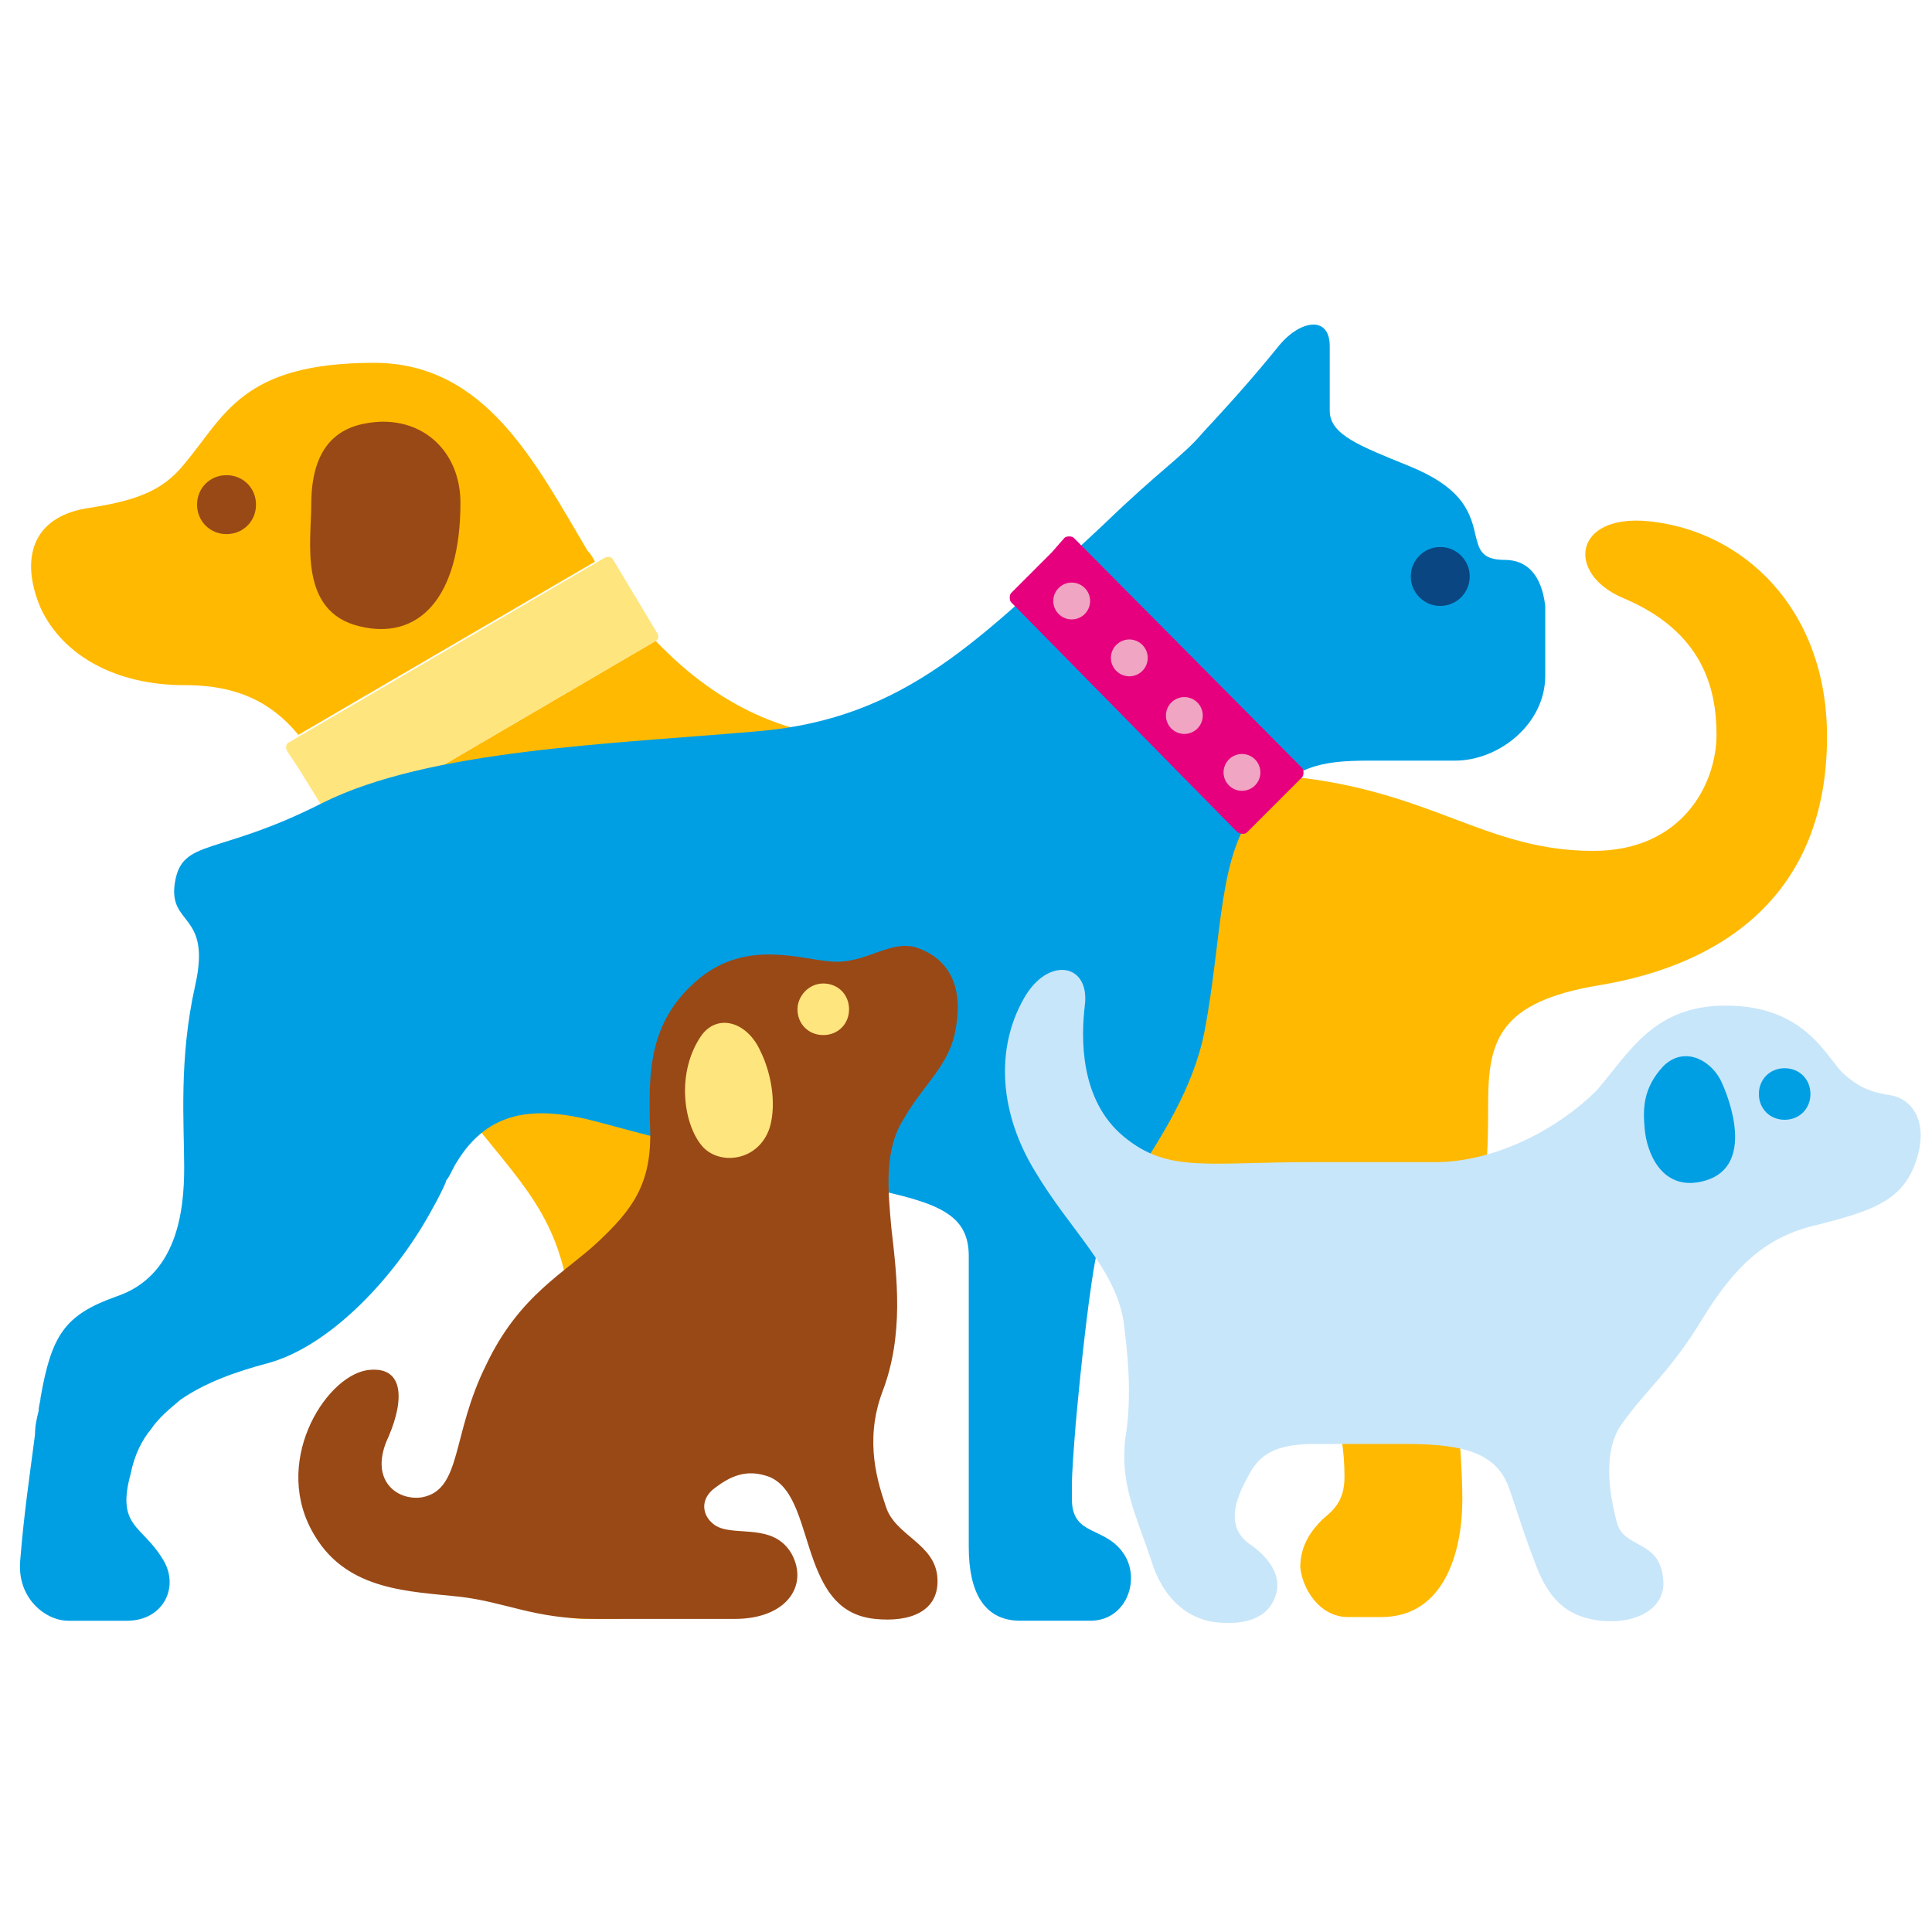 <?xml version="1.0" encoding="utf-8"?>
<!-- Generator: Adobe Illustrator 19.2.1, SVG Export Plug-In . SVG Version: 6.00 Build 0)  -->
<svg version="1.1" id="Lager_1" xmlns="http://www.w3.org/2000/svg" xmlns:xlink="http://www.w3.org/1999/xlink" x="0px" y="0px"
	 viewBox="0 0 104.9 104.9" style="enable-background:new 0 0 104.9 104.9;" xml:space="preserve">
<style type="text/css">
	.st0{fill:#FFB900;}
	.st1{fill:#FFE57E;}
	.st2{fill:#994916;}
	.st3{fill:#009FE4;}
	.st4{fill:#0A4682;}
	.st5{fill:#C8E6FA;}
	.st6{fill:#E6007E;}
	.st7{fill:#F0A5C3;}
</style>
<g>
	<path class="st0" d="M31.9,29.9c-2.8-4.7-5.5-10.2-11.6-10.2c-7.2,0-8.1,2.9-10.3,5.5c-1.2,1.5-2.7,2-5.3,2.4
		c-3,0.5-3.6,2.8-2.5,5.4c1.2,2.6,4.1,4.2,7.8,4.2c2.2,0,4.4,0.5,6.2,2.7l16.1-9.4C32.2,30.3,32.1,30.1,31.9,29.9"/>
	<path class="st0" d="M89.5,28.3c-4.1-0.4-4.5,2.9-1.3,4.2c4.2,1.8,5,4.8,5,7.4c0,2.6-1.8,6.3-6.7,6.3c-6.6,0-9.5-4.2-19.8-4.2
		l-19.5-1.9c-5.4,0-9.1-2.7-11.6-5.3l-17.1,10c0,0,0,0-0.1,0c1.6,5,4.1,12,6.7,15.4c3.3,4.2,5.3,5.8,5.9,10.9c0.7,5.1,0.5,6,0.5,8.2
		c0,1.4-0.4,2.3-1.7,3.1c-1,0.6-1.9,1.8-1.4,3.5c0.4,1.4,1.7,2,3.4,2h1.4c3,0,4.4-1.9,4.8-5.3c0.6-4.8,1-8.8,1.6-11.9
		s2.5-7.8,8.2-7.8l12.4,2.9c4.2,0,7.6,2,9.8,5.8c2.2,4,3,5.6,3,8.6c0,1.3-0.6,1.8-1.2,2.3c-0.6,0.6-1.2,1.4-1.2,2.6
		c0.1,1.1,1,2.7,2.6,2.7H75c3.4,0,4.4-3.5,4.4-6.4c0-1.6-0.2-4-0.3-5.3c-0.2-2-0.3-4.1,0.5-7.1c1.2-4.3,1.2-6.5,1.2-9.1
		c0-3.4,0.6-5.5,6-6.4c6.7-1.1,12.4-4.9,12.4-13.5C99.2,33,94.6,28.8,89.5,28.3"/>
	<path class="st1" d="M35.7,34.4l-2.4-4c-0.1-0.2-0.3-0.2-0.5-0.1l-17.1,10c-0.2,0.1-0.2,0.3-0.1,0.5l0.6,0.9l1.3,2.1l0.5,0.9
		c0.1,0.2,0.3,0.2,0.5,0.1l17.1-10C35.7,34.8,35.8,34.6,35.7,34.4"/>
	<path class="st2" d="M16.9,27.4c0,2-0.7,5.8,2.6,6.6c3.2,0.8,5.5-1.5,5.5-6.7c0-2.6-1.8-4.5-4.4-4.4C19,23,16.9,23.6,16.9,27.4"/>
	<path class="st2" d="M13.9,27.4c0,0.9-0.7,1.6-1.6,1.6c-0.9,0-1.6-0.7-1.6-1.6s0.7-1.6,1.6-1.6S13.9,26.5,13.9,27.4"/>
	<g>
		<path class="st3" d="M81.7,30.4c-1.3,0-1.4-0.6-1.6-1.4c-0.3-1.4-0.9-2.6-3.6-3.7s-4.3-1.7-4.3-3s0-2.6,0-3.5
			c0-1.7-1.6-1.4-2.7-0.1c-1.7,2.1-3,3.5-4.2,4.8c-1.1,1.3-2.3,2-5.4,5C53.2,34.7,49.2,39,41.2,39.7s-17.9,1-23.7,3.9
			c-5.7,2.9-7.6,1.9-8,4.3c-0.4,2.4,2,1.6,1.1,5.6S10,61,10,63.4s-0.4,5.9-3.7,7c-2.8,1-3.5,2.1-4.1,5.5c0,0.2-0.1,0.4-0.1,0.7
			C2,77,1.9,77.4,1.9,77.9c-0.3,2.3-0.6,4.3-0.8,6.8C0.9,86.8,2.5,88,3.7,88s1.8,0,3.2,0c2,0,2.9-1.9,1.9-3.4
			c-1.1-1.8-2.5-1.7-1.7-4.6c0.2-1,0.6-1.8,1.1-2.4c0.4-0.6,1-1.1,1.6-1.6c1.3-0.9,2.9-1.5,4.8-2c3.2-0.9,6.5-4.3,8.5-7.7
			c0.4-0.7,0.8-1.4,1.1-2.1c0-0.1,0.1-0.2,0.1-0.2c0.2-0.3,0.3-0.6,0.5-0.9c1.7-2.8,4.2-3.1,7.6-2.2c3.7,1,10.2,2.7,14.7,3.6
			c3.8,0.8,5.5,1.4,5.5,3.7c0,1.4,0,5.5,0,9.2c0,1.1,0,2.3,0,3.3c0,1.3,0,2.4,0,3.3c0,2.4,0.8,4,2.8,4c1.4,0,1.9,0,3.8,0
			c1.9,0,2.7-2.1,1.9-3.5c-1-1.7-2.9-1-2.9-3.1c0-0.2,0-0.4,0-0.7c0-0.8,0.1-2,0.2-3.3c0.3-3.4,0.8-7.9,1.2-9.6c0.2-1,1-2.3,2-3.8
			c1.4-2.2,3.2-4.9,3.8-8c1-5.2,0.7-9.8,3-12.3c1.9-2.1,3.3-2.4,5.9-2.4c2.1,0,2.9,0,4.7,0c2.4,0,4.9-2,4.9-4.6c0-0.5,0-0.9,0-1.4
			c0-0.7,0-1.4,0-2.4C83.7,31.2,82.9,30.4,81.7,30.4z"/>
		<circle class="st4" cx="78.2" cy="31.3" r="1.6"/>
	</g>
	<path class="st5" d="M93.7,54.6c4.4,0,5.5,2.9,6.4,3.7s1.5,1,2.7,1.2c1.2,0.3,2,1.7,1.1,3.9c-0.8,1.9-2.5,2.4-5.2,3.1
		c-2.7,0.6-4.4,2.1-6.2,5c-1.8,3-3.1,3.9-4.5,5.9c-1,1.5-0.6,3.8-0.2,5.3c0.4,1.4,2.3,0.9,2.5,3c0.2,1.6-1.4,2.5-3.4,2.3
		c-1.6-0.2-2.7-0.9-3.5-3s-1.1-3.2-1.5-4.3c-0.7-1.8-2.4-2.3-5.6-2.3h-4.8c-1.8,0-3,0.3-3.7,1.7c-0.8,1.4-1.2,2.8,0,3.7
		c0.9,0.6,1.8,1.6,1.5,2.7c-0.4,1.5-1.9,1.7-3.1,1.6c-1.5-0.1-3-1.1-3.7-3.4c-0.8-2.4-1.7-4.1-1.4-6.6c0.4-2.4,0.1-4.8-0.1-6.4
		c-0.5-2.9-2.9-4.9-4.8-8.1c-1.9-3.1-2.2-6.6-0.6-9.4c1.3-2.3,3.6-1.9,3.3,0.4c-0.2,1.7-0.3,5.1,2.1,7.1c2.4,2,4.5,1.4,10.2,1.4h6.7
		c3.4,0,6.8-1.9,8.8-3.9C88.5,57.1,89.8,54.6,93.7,54.6"/>
	<path class="st3" d="M95.5,59.4c0,0.8,0.6,1.4,1.4,1.4s1.4-0.6,1.4-1.4c0-0.8-0.6-1.4-1.4-1.4S95.5,58.6,95.5,59.4"/>
	<path class="st3" d="M89.3,61.3c0.1,1.2,0.9,3.5,3.3,2.8c2.7-0.8,1.3-4.5,0.8-5.5c-0.6-1.1-2-1.8-3.1-0.7
		C89.2,59.1,89.2,60.2,89.3,61.3"/>
	<path class="st2" d="M49.9,51.5c1.1,0.4,2.5,1.5,2,4.3c-0.3,2-1.7,3-2.8,4.9c-1.1,1.7-0.9,3.8-0.7,6c0.3,2.6,0.7,5.8-0.5,8.9
		c-1,2.7-0.2,5,0.2,6.2c0.5,1.6,2.7,2,2.8,3.9c0.1,1.8-1.5,2.4-3.4,2.2c-1.9-0.2-2.7-1.5-3.3-3.1c-0.7-1.9-1-4-2.4-4.6
		c-1.3-0.5-2.2,0-3,0.6s-0.7,1.5,0,2c1,0.7,3.2-0.2,4.2,1.6c0.9,1.7-0.3,3.5-3.1,3.5h-7.6c-3.3,0-4.8-0.9-7.3-1.2
		c-2.7-0.3-6.1-0.3-7.9-3.3c-2.4-3.9,0.5-8.6,2.8-9c2-0.3,2.1,1.5,1.2,3.6c-1.1,2.3,0.4,3.5,1.8,3.3c2.2-0.4,1.6-3.4,3.5-7.2
		c1.8-3.8,4.3-5,6.1-6.7s2.9-3.1,2.8-6.1c-0.1-3.1-0.1-5.9,2.7-8.2c2.6-2.1,5.5-1,7.1-0.9C47,52.4,48.4,50.9,49.9,51.5"/>
	<path class="st1" d="M43.3,54.8c0,0.8,0.6,1.4,1.4,1.4c0.8,0,1.4-0.6,1.4-1.4c0-0.8-0.6-1.4-1.4-1.4C43.9,53.4,43.3,54.1,43.3,54.8
		"/>
	<path class="st1" d="M38.1,62.2c0.9,1.1,3.1,0.9,3.7-1c0.4-1.4,0-3.1-0.5-4.1c-0.7-1.6-2.3-2.1-3.2-0.9
		C36.7,58.2,37.1,61,38.1,62.2"/>
	<path class="st6" d="M67.7,45.2l3-3c0.1-0.1,0.1-0.4,0-0.5L58.3,29.2c-0.1-0.1-0.4-0.1-0.5,0L57.1,30l-1.4,1.4l-0.8,0.8
		c-0.1,0.1-0.1,0.4,0,0.5l12.3,12.5C67.4,45.3,67.6,45.3,67.7,45.2"/>
	<ellipse transform="matrix(0.711 -0.703 0.703 0.711 -6.109 50.368)" class="st7" cx="58.2" cy="32.6" rx="1" ry="1"/>
	<ellipse transform="matrix(0.711 -0.703 0.703 0.711 -7.364 53.432)" class="st7" cx="61.3" cy="35.7" rx="1" ry="1"/>
	<ellipse transform="matrix(0.711 -0.703 0.703 0.711 -8.688 56.466)" class="st7" cx="64.3" cy="38.8" rx="1" ry="1"/>
	<ellipse transform="matrix(0.711 -0.703 0.703 0.711 -9.943 59.53)" class="st7" cx="67.4" cy="41.9" rx="1" ry="1"/>
</g>
</svg>
